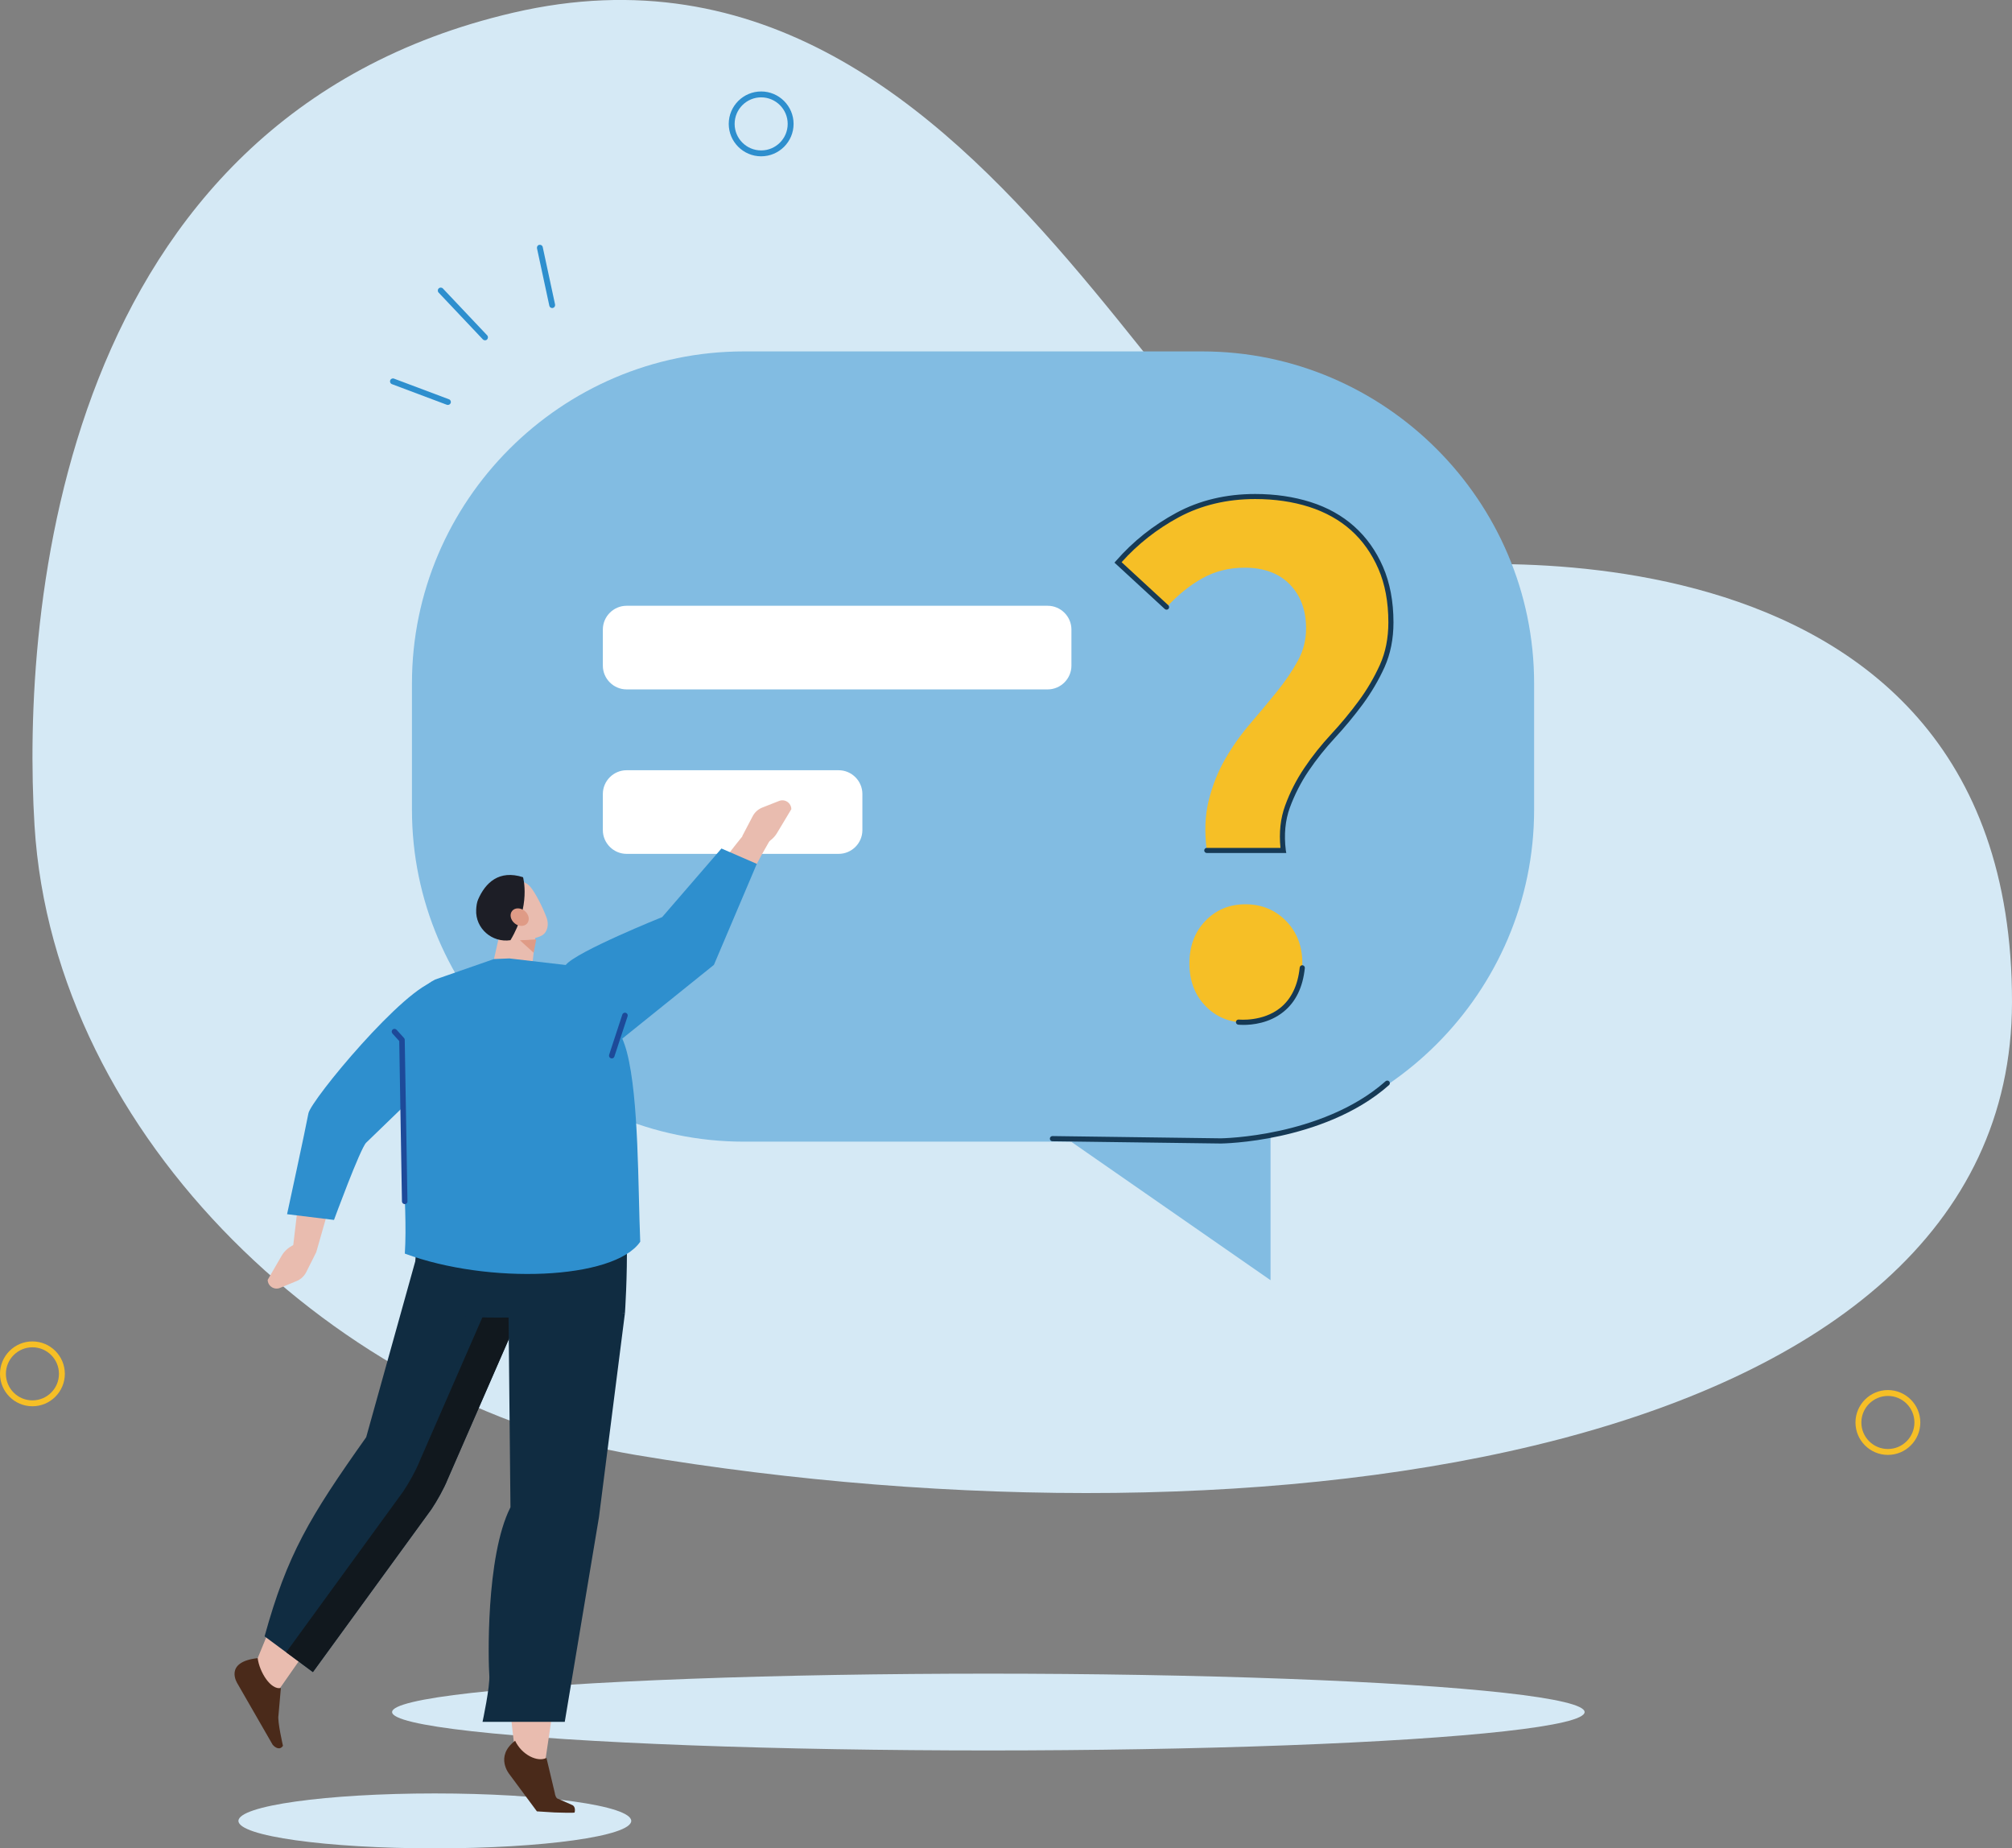 <?xml version="1.0" encoding="utf-8"?>
<!-- Generator: Adobe Illustrator 23.0.6, SVG Export Plug-In . SVG Version: 6.00 Build 0)  -->
<svg version="1.1" xmlns="http://www.w3.org/2000/svg" xmlns:xlink="http://www.w3.org/1999/xlink" x="0px" y="0px"
	 viewBox="0 0 2593.9 2382.7" style="enable-background:new 0 0 2593.9 2382.7;" xml:space="preserve">
<rect x="0" y="0" width="2593.9" height="2382.7" fill="#808080" stroke="none"/>
<style type="text/css">
	.st0{fill:#D5E9F5;}
	.st1{fill-rule:evenodd;clip-rule:evenodd;fill:#82BCE2;}
	.st2{fill:#F6BF26;}
	.st3{fill:#2E8FCE;}
	.st4{fill-rule:evenodd;clip-rule:evenodd;fill:#FFFFFF;}
	.st5{fill:#163A56;}
	.st6{fill-rule:evenodd;clip-rule:evenodd;fill:#E9BCAF;}
	.st7{fill-rule:evenodd;clip-rule:evenodd;fill:#D5E9F5;}
	.st8{fill:#E9BCAF;}
	.st9{fill-rule:evenodd;clip-rule:evenodd;fill:#DF9B86;}
	.st10{fill-rule:evenodd;clip-rule:evenodd;fill:#1D1E26;}
	.st11{fill-rule:evenodd;clip-rule:evenodd;fill:#102C41;}
	.st12{fill-rule:evenodd;clip-rule:evenodd;fill:#11181E;}
	.st13{fill-rule:evenodd;clip-rule:evenodd;fill:#4A2A1A;}
	.st14{fill-rule:evenodd;clip-rule:evenodd;fill:#C95836;}
	.st15{fill-rule:evenodd;clip-rule:evenodd;fill:#2E8FCE;}
	.st16{fill-rule:evenodd;clip-rule:evenodd;fill:#456178;}
	.st17{fill:#1D4A99;}
</style>
<g id="background">
</g>
<g id="image">
	<g>
		<g>
			<path class="st0" d="M44.5,1064.1C27.7,789.5,75.3,152.5,661.9,16.3c638.5-148.2,886,761.7,1152.7,716.6
				c0,0,780.5-102.9,779.3,559.4c-1,587.9-964.7,719.3-1774.7,583.2C442.3,1812.2,69.3,1469.8,44.5,1064.1z"/>
		</g>
		<g>
			<polygon class="st1" points="1381.3,1472 1638,1650.3 1638,1371.7 			"/>
		</g>
		<g>
			<path class="st1" d="M1549.9,1471.7H959c-235.3,0-427.9-192.6-427.9-427.9V880.9C531.1,645.6,723.6,453,959,453h590.9
				c235.3,0,427.9,192.6,427.9,427.9v162.9C1977.8,1279.2,1785.3,1471.7,1549.9,1471.7z"/>
		</g>
		<g>
			<path class="st2" d="M2433.9,1875.5c-23.1,0-41.8-18.8-41.8-41.8s18.8-41.8,41.8-41.8s41.8,18.8,41.8,41.8
				S2457,1875.5,2433.9,1875.5z M2433.9,1799.5c-18.8,0-34.2,15.3-34.2,34.2s15.3,34.2,34.2,34.2s34.2-15.3,34.2-34.2
				S2452.8,1799.5,2433.9,1799.5z"/>
		</g>
		<g>
			<path class="st3" d="M981.3,201.5c-23.1,0-41.8-18.8-41.8-41.8c0-23.1,18.8-41.8,41.8-41.8s41.8,18.8,41.8,41.8
				C1023.1,182.8,1004.3,201.5,981.3,201.5z M981.3,125.5c-18.8,0-34.2,15.3-34.2,34.2s15.3,34.2,34.2,34.2s34.2-15.3,34.2-34.2
				S1000.1,125.5,981.3,125.5z"/>
		</g>
		<g>
			<path class="st2" d="M41.8,1812.8c-23.1,0-41.8-18.8-41.8-41.8s18.8-41.8,41.8-41.8c23.1,0,41.8,18.8,41.8,41.8
				S64.9,1812.8,41.8,1812.8z M41.8,1736.8c-18.8,0-34.2,15.3-34.2,34.2s15.3,34.2,34.2,34.2s34.2-15.3,34.2-34.2
				S60.7,1736.8,41.8,1736.8z"/>
		</g>
		<g>
			<path class="st3" d="M577.4,522c-0.4,0-0.9-0.1-1.3-0.2l-70.8-26.6c-2-0.7-3-2.9-2.2-4.9c0.7-2,2.9-3,4.9-2.2l70.8,26.6
				c2,0.7,3,2.9,2.2,4.9C580.4,521.1,578.9,522,577.4,522z"/>
		</g>
		<g>
			<path class="st3" d="M625.3,438.7c-1,0-2-0.4-2.8-1.2l-57-60.3c-1.5-1.5-1.4-4,0.1-5.4c1.5-1.5,4-1.4,5.4,0.1l57,60.3
				c1.5,1.5,1.4,4-0.1,5.4C627.2,438.4,626.3,438.7,625.3,438.7z"/>
		</g>
		<g>
			<path class="st3" d="M711.9,397.1c-1.8,0-3.3-1.2-3.7-3l-15.9-74c-0.4-2.1,0.9-4.1,2.9-4.5c2.1-0.4,4.1,0.9,4.5,2.9l15.9,74
				c0.4,2.1-0.9,4.1-2.9,4.5C712.4,397.1,712.1,397.1,711.9,397.1z"/>
		</g>
		<g>
			<ellipse class="st0" cx="1274.2" cy="2207" rx="768.7" ry="49.5"/>
		</g>
		<g>
			<path class="st4" d="M1350.7,888.7H807.8c-16.8,0-30.6-13.8-30.6-30.6v-46.6c0-16.8,13.8-30.6,30.6-30.6h542.9
				c16.8,0,30.6,13.8,30.6,30.6v46.6C1381.3,874.9,1367.5,888.7,1350.7,888.7z"/>
		</g>
		<g>
			<path class="st4" d="M1081.2,1100.7H807.8c-16.8,0-30.6-13.8-30.6-30.6v-46.6c0-16.8,13.8-30.6,30.6-30.6h273.4
				c16.8,0,30.6,13.8,30.6,30.6v46.6C1111.8,1087,1098,1100.7,1081.2,1100.7z"/>
		</g>
		<g>
			<path class="st5" d="M1574,1474.1l-217.2-2.9c-1.8,0-3.3-1.5-3.3-3.4c0-1.8,1.5-3.3,3.3-3.3c0,0,0,0,0,0l217.1,2.9
				c0.2,0,33.3-0.4,75.9-9.8c39.2-8.6,94.6-26.6,136.5-63.8c1.4-1.2,3.5-1.1,4.7,0.3c1.2,1.4,1.1,3.5-0.3,4.7
				c-43,38.2-99.7,56.6-139.7,65.4C1608,1473.7,1574.4,1474.1,1574,1474.1z"/>
		</g>
		<g>
			<path class="st6" d="M665,2264.5c0,0-34.3-229.1,10-319.8l-24.2-310.8l144.9,10L702.4,2274L665,2264.5z"/>
		</g>
		<g>
			<ellipse class="st7" cx="560.6" cy="2347.3" rx="253.2" ry="35.4"/>
		</g>
		<g>
			<path class="st6" d="M457.6,1430.2c-27.3-5.7-53,5.2-63.2,35.8L376,1622.8l31.7-8.6l32.6-114.1L457.6,1430.2z"/>
		</g>
		<g>
			<path class="st8" d="M407.7,1614.2l-12.9,25.7c-2.6,5.1-6.9,9.2-12.2,11.4l-21.5,8.9c-7.5,3.1-15.8-2.2-16-10.3l0,0l18.1-31.3
				c4-6.9,10.9-12.4,19.2-15.4l13.9-5L407.7,1614.2z"/>
		</g>
		<g>
			<path class="st6" d="M691.4,1195.2c0,0-3,28.8-5.5,52.7c-0.7,6.4-5.3,12-12.1,14.7c-6.8,2.7-14.7,2.1-20.7-1.6
				c-2-1.2-3.9-2.4-5.7-3.5c-8.2-5.1-12.2-13.8-10.3-22.4c5-22.1,14.1-62.2,14.1-62.2L691.4,1195.2L691.4,1195.2z"/>
		</g>
		<g>
			<polygon class="st9" points="691.3,1211 688,1228.2 670.3,1212.1 			"/>
		</g>
		<g>
			<path class="st6" d="M633.2,1174.5c-4.4-7.2-2.2-16.6,4.9-21c7.6-4.7,17.2-10.6,24.8-15.3c7.1-4.4,15.4-1.3,20.9,5.1
				c6.4,7.6,15.8,25.9,21,40c2.9,7.9,1.4,17.9-5.7,22.3c-7.6,4.7-34.9,11.4-45.5-1C645.6,1195.1,639.7,1185.1,633.2,1174.5
				L633.2,1174.5z"/>
		</g>
		<g>
			<path class="st10" d="M658.1,1212c-23.7,3.6-45.4-15.2-44.2-39.2c0.2-5.2,1-9.8,2.5-13.3c9.4-21.6,27-38.6,57.9-28.7
				C674.3,1130.8,684.9,1167.3,658.1,1212L658.1,1212z"/>
		</g>
		<g>
			
				<ellipse transform="matrix(0.642 -0.767 0.767 0.642 -666.96 936.621)" class="st9" cx="669.6" cy="1182.6" rx="10.3" ry="12.6"/>
		</g>
		<g>
			<path class="st6" d="M522.6,1944.6l-161.8,231.8c-27,6.4-37.5-18.4-27.5-41.6c42.6-100.7,47.3-156.4,144.1-239.4L522.6,1944.6z"
				/>
		</g>
		<g>
			<path class="st11" d="M685.5,1658.6L577.1,1907c-4.6,11.7-13.9,28.2-21,38.7l-152.7,209.8l-62.3-46.1
				c29.1-105.4,57.8-153.5,131-256.7l66.6-238.7l67.8,10.6L685.5,1658.6z"/>
		</g>
		<g>
			<path class="st12" d="M646.5,1641.8L540.8,1884c-4.6,11.7-13.9,28.2-21,38.7L369,2129.9l34.4,25.5l152.7-209.8
				c7-10.4,16.3-26.9,21-38.7l108.4-248.4L646.5,1641.8z"/>
		</g>
		<g>
			<path class="st13" d="M362.1,2176l-3.1,35.4c-1.5,7.5,5.8,39.1,5.8,39.1l0,0c-3.9,6-9.9,2.6-13.3-1.4l-45.4-78.9
				c0,0-18.3-27.8,26.1-32.7C334.5,2155.5,349.1,2178.8,362.1,2176z"/>
		</g>
		<g>
			<path class="st8" d="M877.3,1178.3c36.7-43.4,48.7-61.7,84.5-106.1l31.3,10.1c-58.6,99.9-52,134.2-94.3,159.5
				C849.2,1225,871.1,1190.2,877.3,1178.3z"/>
		</g>
		<g>
			<path class="st8" d="M957.1,1077.5l13.3-25.4c2.7-5.1,7.1-9,12.4-11.1l21.6-8.5c7.5-3,15.7,2.5,15.8,10.6l0,0l-18.6,31
				c-4.1,6.8-11,12.2-19.4,15.1l-14,4.8L957.1,1077.5z"/>
		</g>
		<g>
			<path class="st14" d="M697.7,1280.2c0,0,191.3-109.9,208.6-90l7.9,8.6c10.3,11.2,7.3,29-6,36.3l-99.4,54l-19.1,10.9L697.7,1280.2
				z"/>
		</g>
		<g>
			<path class="st11" d="M588.4,1479.9l198,15.1c32.2,11.8,19.3,197.5,19.3,197.5l-130.2,6c-62.1-1-136.8,8.3-139.6-54.6
				C530.9,1528.5,588.4,1479.9,588.4,1479.9z"/>
		</g>
		<g>
			<path class="st15" d="M729.4,1244l-72.7-8.5l-19.9,0.8l-75.8,26.4c-25.5,12.6-37.4,42.3-27.6,69.1l-5.8,56
				c-15.9,65.5-1.3,160.9-5.7,228.2c107.5,39.9,269.6,34,303.5-15.3c-3-71-1.6-183.8-17.1-244C794.4,1302.7,754.2,1285,729.4,1244z"
				/>
		</g>
		<g>
			<path class="st11" d="M805.7,1692.5l-33.5,263.2l-44.1,263.9h-106c0,0,9.9-45.9,8.7-60.4c-1.2-14.6-5-152.7,27.3-216.2
				l-2.6-258.7L805.7,1692.5z"/>
		</g>
		<g>
			<line class="st16" x1="608" y1="1698.6" x2="654.3" y2="1700.1"/>
		</g>
		<g>
			<path class="st15" d="M562.7,1264.3c-40.3,7-162,153.9-165.1,171c-3.5,19.2-27.5,129.9-27.5,129.9l60.5,7.4
				c0,0,33.9-92.3,41.5-99.6c7.6-7.2,112.3-108.7,112.3-108.7L562.7,1264.3z"/>
		</g>
		<g>
			<path class="st17" d="M521.8,1552.2c-2,0-3.6-1.6-3.6-3.5l-3.5-206.7l-8.8-9.7c-1.3-1.5-1.2-3.7,0.2-5.1c1.5-1.3,3.7-1.2,5.1,0.2
				l9.7,10.7c0.6,0.6,0.9,1.5,0.9,2.3l3.5,208C525.5,1550.6,523.9,1552.2,521.8,1552.2C521.9,1552.2,521.9,1552.2,521.8,1552.2z"/>
		</g>
		<g>
			<path class="st13" d="M704.5,2266.1l10.6,44.5c1.2,8.2,4.4,8.2,4.4,8.2l17.7,7.8c3.9,1.3,4.6,6,3.6,9.8c-0.3,1-22.2,0-26.2,0
				l-22.4-1.4l-35.2-47.5c0,0-19.7-23.1,7.1-43.5C672.7,2262.2,693.1,2272,704.5,2266.1z"/>
		</g>
		<g>
			<path class="st15" d="M789.4,1349.2l131-105.4l55.3-130.2l-45.6-19.8l-76.4,88.4c0,0-110.5,44.4-124.3,61.7
				C715.7,1261.3,789.4,1349.2,789.4,1349.2z"/>
		</g>
		<g>
			<path class="st17" d="M788.7,1364.4c-0.4,0-0.8-0.1-1.1-0.2c-1.9-0.6-2.9-2.6-2.3-4.5l17-51.8c0.6-1.9,2.6-2.9,4.5-2.3
				c1.9,0.6,2.9,2.6,2.3,4.5l-17,51.8C791.6,1363.5,790.2,1364.4,788.7,1364.4z"/>
		</g>
		<g>
			<g>
				<g>
					<path class="st2" d="M1555.9,1096.3c-3.3-23.5-2.4-45,2.4-64.5c4.9-19.5,12-37.5,21.5-53.8c9.4-16.3,20.2-31.4,32.2-45.4
						c12-14,23.5-27.7,34.2-41c10.7-13.3,19.7-26.5,26.9-39.6c7.2-13,10.7-27,10.7-42c0-23.5-7-42.3-21-56.7
						c-14-14.3-33.4-21.5-58.1-21.5c-20.2,0-38.5,4.6-54.7,13.7c-16.3,9.1-31.6,21.5-45.9,37.1l-62.5-57.7
						c21.5-24.8,47.1-45.1,76.7-61.1c29.6-16,63-23.9,100.2-23.9c25.4,0,48.9,3.4,70.4,10.3c21.5,6.8,39.9,17.1,55.2,30.8
						c15.3,13.7,27.4,30.6,36.2,50.8c8.8,20.2,13.2,43.7,13.2,70.4c0,20.9-3.8,39.6-11.2,56.2c-7.5,16.6-16.8,32.4-27.9,47.4
						c-11.1,15-23,29.3-35.7,43c-12.7,13.7-24.1,28-34.2,43c-10.1,15-18.2,31-24.4,47.9c-6.2,17-8,35.8-5.4,56.7H1555.9z
						 M1605.7,1318.1c-20.9,0-38.1-7.2-51.8-21.5c-13.7-14.3-20.5-32.6-20.5-54.7c0-22.1,6.8-40.4,20.5-54.7
						c13.7-14.3,30.9-21.5,51.8-21.5c20.8,0,38.3,7.2,52.3,21.5c14,14.3,21,32.6,21,54.7c0,22.2-7,40.4-21,54.7
						C1644,1310.9,1626.5,1318.1,1605.7,1318.1z"/>
				</g>
			</g>
			<g>
				<path class="st5" d="M1658.3,1099.6h-102.5c-1.8,0-3.3-1.5-3.3-3.3s1.5-3.3,3.3-3.3h95c-2-19.8,0-38.2,6-54.5
					c6.2-17.1,14.6-33.5,24.8-48.6c10.1-15.1,21.8-29.7,34.5-43.4c12.5-13.5,24.5-27.9,35.4-42.7c10.9-14.7,20.1-30.5,27.5-46.8
					c7.3-16.1,10.9-34.6,10.9-54.8c0-26.1-4.3-49.3-12.9-69c-8.6-19.7-20.4-36.4-35.3-49.7c-14.9-13.3-33.1-23.4-54-30.1
					c-21.1-6.7-44.4-10.1-69.4-10.1c-36.4,0-69.6,7.9-98.6,23.5c0,0,0,0,0,0c-28.2,15.2-52.9,34.7-73.7,57.9l60.2,55.5
					c1.3,1.2,1.4,3.3,0.2,4.7c-1.2,1.3-3.3,1.4-4.7,0.2l-64.9-59.8l2.1-2.4c21.7-24.9,47.8-45.7,77.6-61.8c0,0,0,0,0,0
					c30-16.2,64.2-24.3,101.7-24.3c25.6,0,49.6,3.5,71.4,10.4c21.8,6.9,40.8,17.5,56.4,31.5c15.6,13.9,28,31.4,37,52
					c8.9,20.5,13.5,44.6,13.5,71.7c0,21.2-3.9,40.6-11.5,57.6c-7.6,16.8-17.1,32.9-28.2,48c-11.1,15-23.2,29.6-35.9,43.3
					c-12.5,13.5-23.9,27.8-33.9,42.6c-9.9,14.7-18,30.6-24.1,47.2c-6,16.4-7.7,34.9-5.2,55.1L1658.3,1099.6z"/>
			</g>
			<g>
				<path class="st5" d="M1603.1,1321.2c-4,0-6.5-0.3-6.8-0.3c-1.8-0.2-3.1-1.9-2.9-3.7c0.2-1.8,1.9-3.1,3.7-2.9l0,0
					c0.3,0,30.7,3.2,53.5-15.1c14.2-11.5,22.6-28.9,25-51.9c0.2-1.8,1.8-3.2,3.6-3c1.8,0.2,3.2,1.8,3,3.6
					c-2.5,24.8-11.8,43.8-27.5,56.4C1636.3,1319.2,1614.1,1321.2,1603.1,1321.2z"/>
			</g>
		</g>
	</g>
</g>
</svg>
